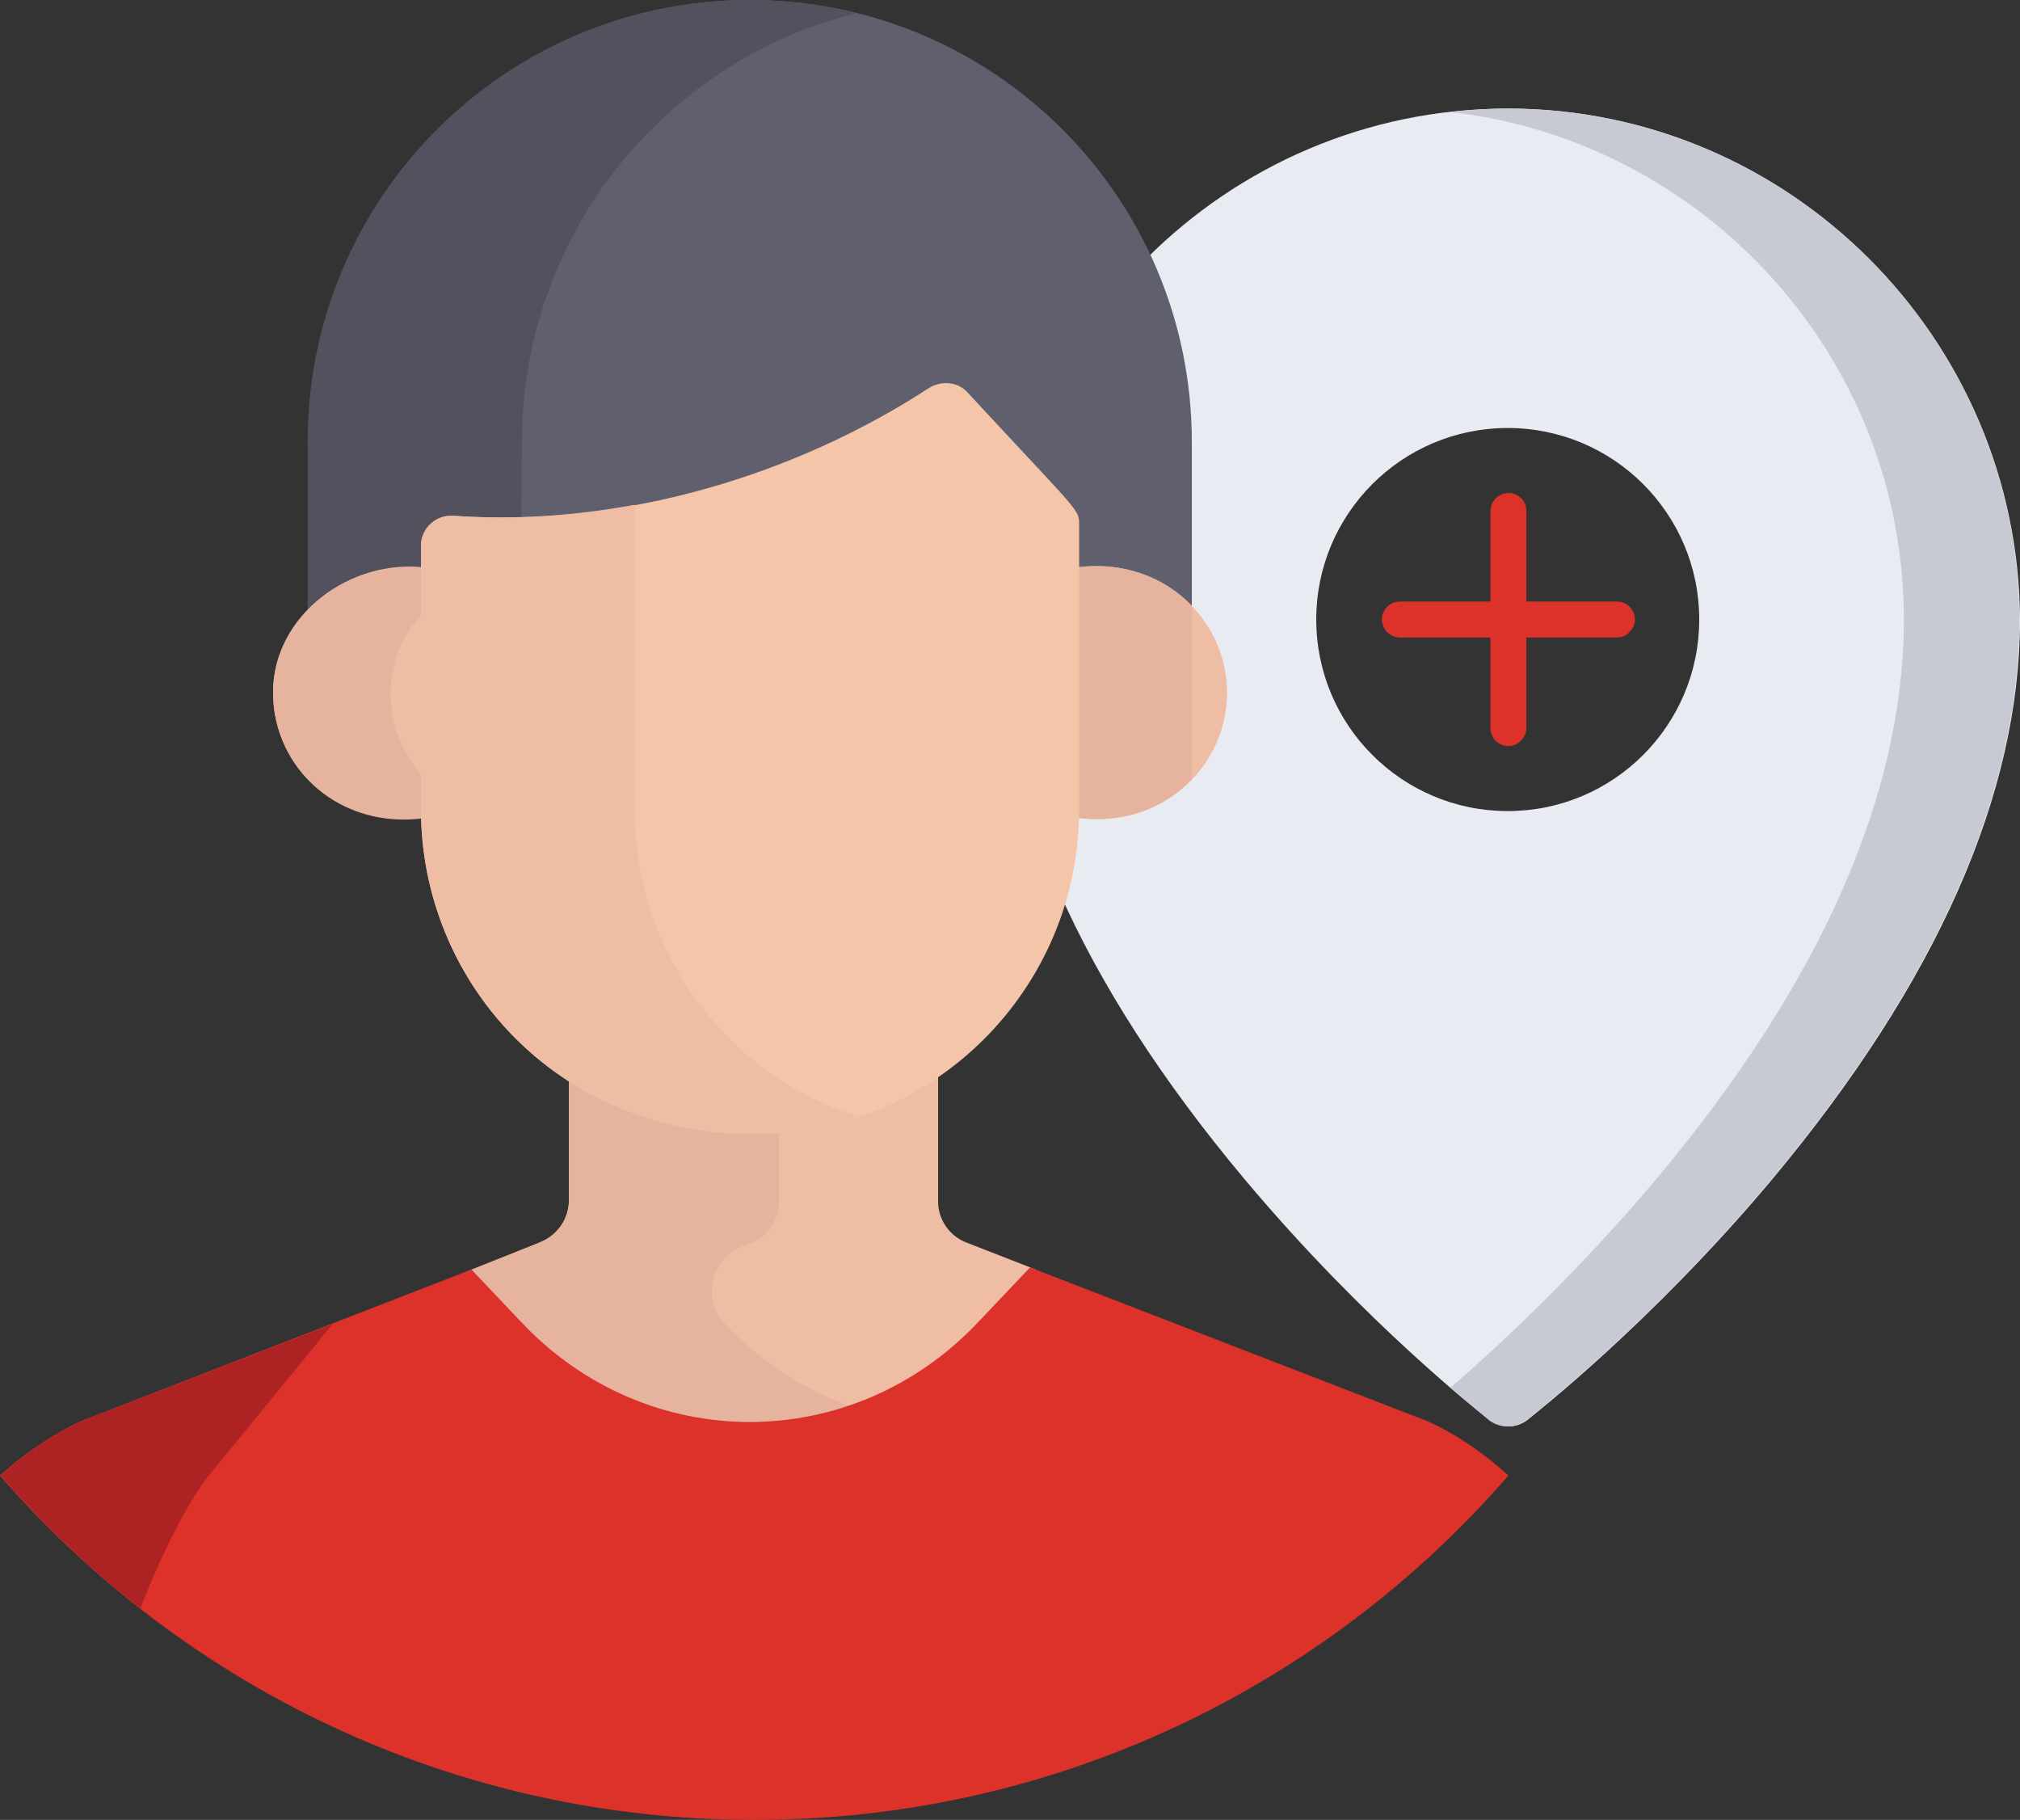 <?xml version="1.0" encoding="utf-8"?>
<!-- Generator: Adobe Illustrator 19.0.0, SVG Export Plug-In . SVG Version: 6.00 Build 0)  -->
<svg version="1.1" id="Layer_1" xmlns="http://www.w3.org/2000/svg" xmlns:xlink="http://www.w3.org/1999/xlink" x="0px" y="0px"
	 viewBox="-76 164 292.2 263.2" style="enable-background:new -76 164 292.2 263.2;" xml:space="preserve">
<rect x="-76" y="164" width="292.2" height="263.2" fill="#333333" stroke="none"/>
<style type="text/css">
	.st0{fill:#E9EBF2;}
	.st1{fill:#C7CAD3;}
	.st2{fill:#EEBDA4;}
	.st3{fill:#E6B49E;}
	.st4{fill:#605F6D;}
	.st5{fill:#53515E;}
	.st6{fill:#F5C5A9;}
	.st7{fill:#DC322A;}
	.st8{fill:#AD2222;}
</style>
<g>
	<path class="st0" d="M142.1,179.7c-40.8,0-73.9,33.2-73.9,73.9c0,25.3,12,52.5,35.8,80.9c17.5,20.9,34.7,34.3,35.5,34.9
		c0.8,0.6,1.8,0.9,2.7,0.9c0.9,0,1.9-0.3,2.7-0.9c0.7-0.6,18-14,35.5-34.9c23.7-28.4,35.8-55.6,35.8-80.9
		C216,212.9,182.8,179.7,142.1,179.7z M169.8,253.6c0,15.3-12.4,27.7-27.7,27.7s-27.7-12.4-27.7-27.7s12.4-27.7,27.7-27.7
		C157.4,225.9,169.8,238.3,169.8,253.6z"/>
	<g>
		<g>
			<path class="st1" d="M142.1,179.7c-2.8,0-5.6,0.2-8.3,0.5c36.8,4.2,65.6,35.5,65.6,73.4c0,25.3-12,52.5-35.8,80.9
				c-11.7,13.9-23.2,24.5-29.8,30.2c3.3,2.8,5.4,4.5,5.6,4.7c0.8,0.6,1.8,0.9,2.7,0.9c0.9,0,1.9-0.3,2.7-0.9
				c0.7-0.6,18-14,35.5-34.9c23.7-28.4,35.8-55.6,35.8-80.9C216,212.9,182.8,179.7,142.1,179.7z"/>
		</g>
	</g>
</g>
<g>
	<path class="st2" d="M-1.6,355.4c18.7,19.9,49.4,19.9,68.1,0l7.3-7.8l-10-3.9c-2.4-0.9-4.1-3.3-4.1-5.9v-20.2
		c-7.6,5.2-16.7,8.3-26.6,8.3c-10.3,0-19.4-2.8-26.8-7.6v19.2c0,2.8-1.7,5.2-4.3,6.2l-10.5,4.2L-1.6,355.4z"/>
	<path class="st3" d="M28.8,355.4c-3.3-3.5-2-9.3,2.5-11.1l1.1-0.4c2.6-1,4.3-3.5,4.3-6.2v-11.8c-1.2,0.1-2.4,0.1-3.6,0.1
		c-10.3,0-19.4-2.8-26.8-7.6v19.2c0,2.8-1.7,5.2-4.3,6.2l-10.5,4.1l7,7.4c13.3,14.1,32.5,18.2,49.2,12.3
		C40.8,365.3,34.3,361.2,28.8,355.4z"/>
	<path class="st4" d="M32.5,164c-35.3,0-63.9,28.6-63.9,63.9v25.7c4.3-4,11.8-6.1,17.7-5.3v-3.2c0-2.5,2.2-4.5,4.7-4.3
		c24.7,1.8,48.4-6.1,67.4-18.5c1.8-1.2,4.1-0.9,5.6,0.7c16.2,17.5,14.7,16.8,14.7,19.1v6.3c6.5-1,13.7,1,17.7,4.8v-25.3
		C96.4,192.6,67.8,164,32.5,164z"/>
	<path class="st5" d="M-0.5,227.9c0-29.9,20.6-55.1,48.4-62c-4.9-1.2-10.1-1.9-15.5-1.9c-35.3,0-63.9,28.6-63.9,63.9v25.7
		c4.3-4,11.8-6.1,17.7-5.3v-3.2c0-2.5,2.2-4.5,4.7-4.3c2.9,0.2,5.7,0.3,8.5,0.2L-0.5,227.9L-0.5,227.9z"/>
	<path class="st2" d="M79.4,246.1v35c0,0.4,0,0.8,0,1.1c12.4,1.9,22.1-7.1,22.1-18.1C101.4,253.2,91.7,244.3,79.4,246.1z"/>
	<path class="st2" d="M-14.4,281.1v-35c-10.8-1.4-22.1,6.8-22.1,18c0,11,9.7,19.9,22.1,18.1C-14.4,281.9-14.4,281.5-14.4,281.1z"/>
	<path class="st3" d="M96.4,251.6c-4-4.2-10.1-6.5-17-5.5v35c0,0.4,0,0.8,0,1.1c6.9,1.1,13-1.3,17-5.5V251.6z"/>
	<path class="st3" d="M-14.4,276.8c-3.2-3.3-5.1-7.7-5.1-12.6c0-4.7,2-8.9,5.1-12v-6c-10.8-1.4-22.1,6.8-22.1,18
		c0,11,9.7,19.9,22.1,18.1c0-0.4,0-0.8,0-1.1C-14.4,281.2-14.4,276.8-14.4,276.8z"/>
	<path class="st6" d="M64,220.8c-1.4-1.6-3.8-1.8-5.6-0.7c-19,12.4-44.1,20.3-68.8,18.5c-2.5-0.2-4.7,1.8-4.7,4.3v38.2
		c0,24.5,19.2,46.9,48.3,46.9c25.9,0,46.9-21,46.9-46.9v-41.2C80.1,237.6,80.2,238.3,64,220.8z"/>
	<path class="st2" d="M15.8,281.1V237c-8.6,1.6-17.4,2.2-26.2,1.6c-2.5-0.2-4.7,1.8-4.7,4.3v38.2c0,24.5,19.2,46.9,48.3,46.9
		c5.2,0,10.3-0.9,15-2.5C28.2,319.1,15.8,300.8,15.8,281.1z"/>
	<path class="st7" d="M73,347.3l-7.4,7.8c-18.2,19.4-48.1,19.4-66.3,0l-7.1-7.5l-56.4,21.9c0,0-5.7,2.4-11.8,7.9
		c26.5,30.5,65.5,49.8,109.1,49.8s82.6-19.3,109.1-49.8c-6.1-5.6-11.8-7.9-11.8-7.9L73,347.3z"/>
	<path class="st8" d="M-46.2,377.9l18.3-22.4l-36.2,14c0,0-5.7,2.4-11.8,7.9c6.1,7,12.9,13.5,20.2,19.2
		C-50.6,383.5-46.2,377.9-46.2,377.9z"/>
</g>
<path class="st7" d="M144.8,251v-13.1c0-1.5-1.2-2.6-2.6-2.6s-2.6,1.2-2.6,2.6V251h-13.1c-1.5,0-2.6,1.2-2.6,2.6s1.2,2.6,2.6,2.6
	h13.1v13.1c0,1.5,1.2,2.6,2.6,2.6c0.7,0,1.4-0.3,1.8-0.8c0.5-0.5,0.8-1.1,0.8-1.8v-13.1h13.1c0.7,0,1.4-0.3,1.8-0.8
	c0.5-0.5,0.8-1.1,0.8-1.8c0-1.5-1.2-2.6-2.6-2.6L144.8,251L144.8,251z"/>
</svg>
